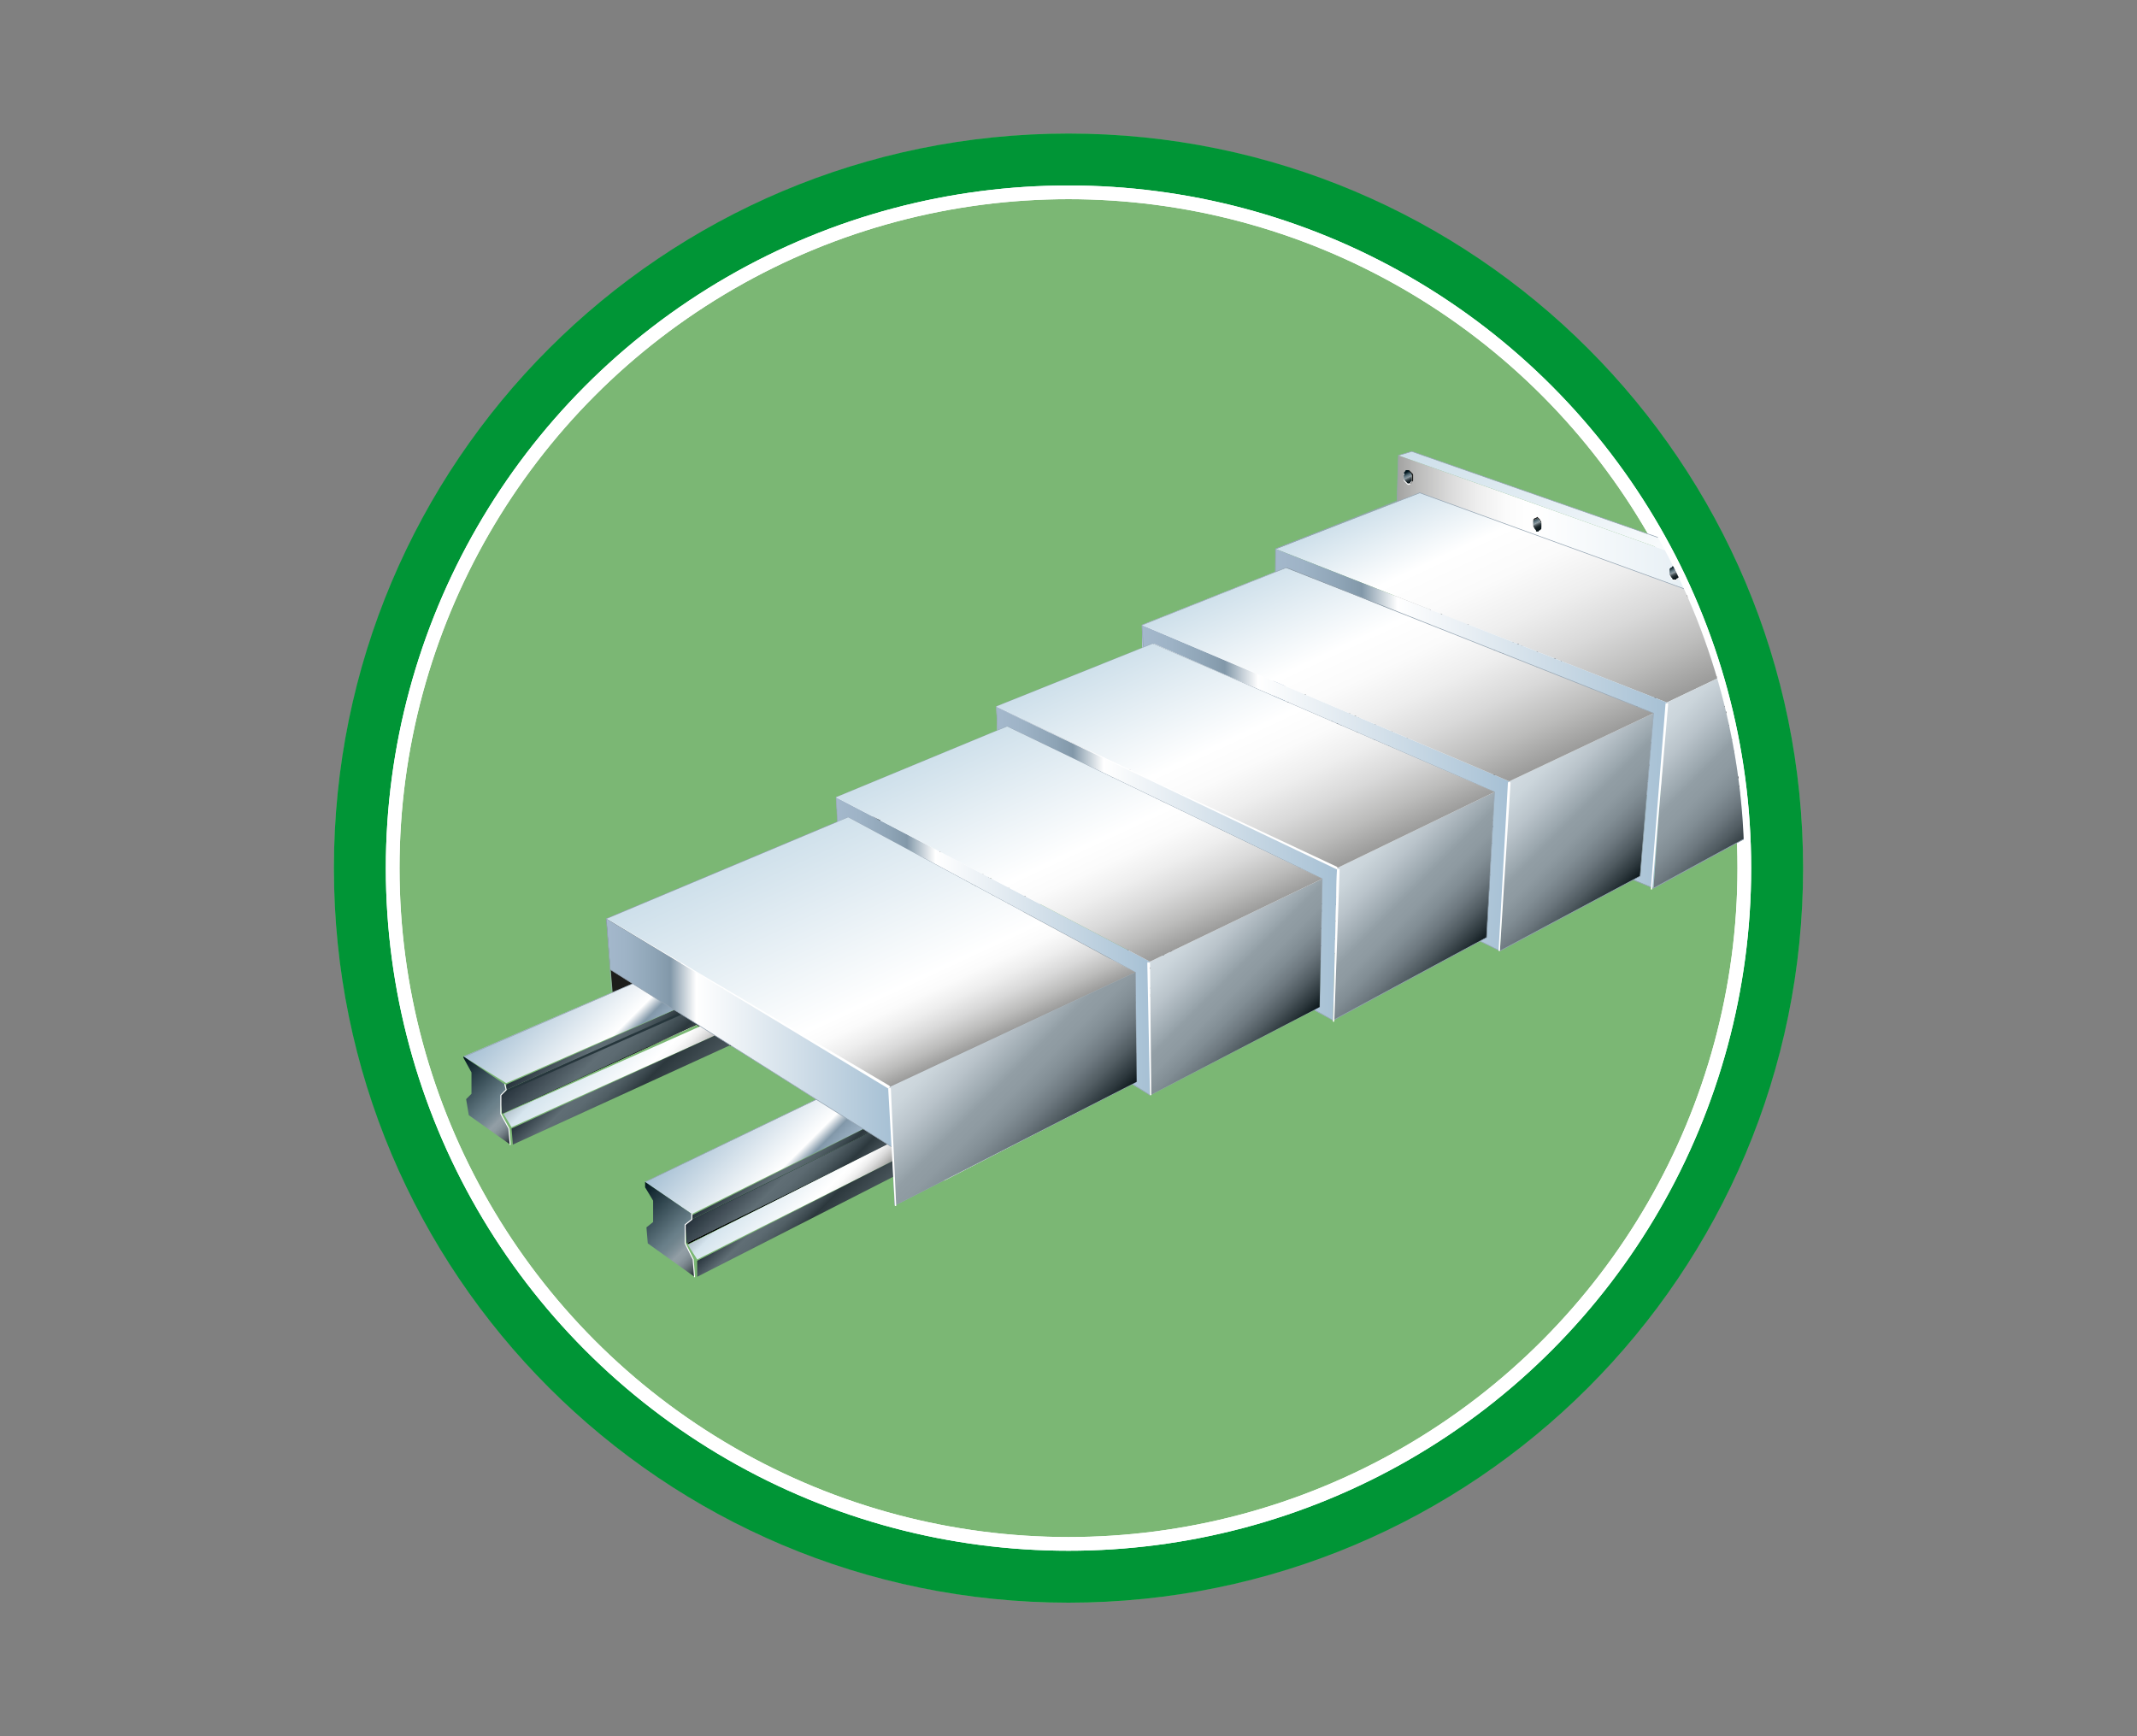<?xml version="1.0" encoding="utf-8"?>
<!-- Generator: Adobe Illustrator 27.4.0, SVG Export Plug-In . SVG Version: 6.00 Build 0)  -->
<svg version="1.1" id="Ebene_1" xmlns="http://www.w3.org/2000/svg" xmlns:xlink="http://www.w3.org/1999/xlink" x="0px" y="0px"
	 width="160px" height="130px" viewBox="0 0 160 130" style="enable-background:new 0 0 160 130;" xml:space="preserve">
<rect x="0" y="0" width="160" height="130" fill="#808080" stroke="none"/>
<style type="text/css">
	.st0{fill:#7BB774;}
	.st1{fill:#009536;}
	.st2{fill:none;stroke:#FFFFFF;stroke-width:1.025;}
	.st3{clip-path:url(#SVGID_00000117635379288703980570000009025528654936161957_);}
	.st4{fill:none;stroke:#94A4B2;stroke-width:4.639728e-02;stroke-linecap:round;}
	.st5{fill:#FFFFFF;stroke:#000000;stroke-width:9.016537e-02;stroke-linecap:round;stroke-linejoin:round;}
	.st6{fill:#FFFFFF;}
	.st7{fill:#1D1D1B;}
	.st8{fill:url(#SVGID_00000098911778687163260110000015660239805309030804_);}
	.st9{fill:url(#SVGID_00000136385382973216611060000017715247144252231040_);}
	.st10{fill:url(#SVGID_00000106826059546044852630000001205603935065754788_);}
	.st11{fill:#F5F5F5;stroke:#1D1D1B;stroke-width:0.144;}
	.st12{fill:none;stroke:#94A4B2;stroke-width:4.639728e-02;stroke-linecap:round;stroke-linejoin:round;}
	.st13{fill:#FFFFFF;stroke:#000000;stroke-width:4.508268e-02;stroke-linecap:round;stroke-linejoin:round;}
	.st14{clip-path:url(#SVGID_00000008140768077001406820000013207757638729073811_);}
	.st15{fill:none;stroke:#000000;stroke-width:4.508268e-02;stroke-linecap:round;stroke-linejoin:round;}
	.st16{clip-path:url(#SVGID_00000011747098784017749950000000892165243559284618_);}
	.st17{fill:url(#SVGID_00000039097609961058523190000015350201074153588926_);}
	.st18{fill:url(#SVGID_00000049197244974388451260000005659183591865779369_);}
	.st19{fill:url(#SVGID_00000145756438831148074970000000160952241216608948_);}
	.st20{fill:url(#SVGID_00000124123414800945415560000003636907916889049247_);}
	.st21{fill:url(#SVGID_00000039814432002562391540000012185628125102473903_);}
	.st22{fill:url(#SVGID_00000074429342469281571650000004425698834652945038_);}
	.st23{fill:url(#SVGID_00000012438793048836222490000013795205285644323000_);}
	.st24{fill:url(#SVGID_00000000219355604590629460000013195247550337835930_);}
	.st25{fill:url(#SVGID_00000052075820867195663350000012048003981307673503_);}
	.st26{fill:url(#SVGID_00000021833493872532703020000005220484826430652329_);}
	.st27{fill:url(#SVGID_00000091702342452352129210000013349717810759633285_);}
	.st28{fill:url(#SVGID_00000008149253013317955080000000900968003200490377_);}
	.st29{fill:url(#SVGID_00000113313800992015585910000016420949912345630911_);}
	.st30{fill:url(#SVGID_00000116922629002977196620000012860410776956765622_);}
	.st31{fill:url(#SVGID_00000034051562160423322120000009153440397974161589_);}
	.st32{fill:url(#SVGID_00000043430728852921678820000005032040057961150387_);}
	.st33{fill:#26363C;}
	.st34{clip-path:url(#SVGID_00000003790698517081848580000004703341342656325761_);}
	.st35{fill:none;stroke:#000000;stroke-width:9.016537e-02;stroke-linecap:round;stroke-linejoin:round;}
	.st36{fill:url(#SVGID_00000021838949928273127690000014457027844039067013_);}
	.st37{fill:url(#SVGID_00000002356420760431845680000011638342690365487294_);}
	.st38{fill:url(#SVGID_00000022547104315057810010000011895824039483782545_);}
	.st39{fill:url(#SVGID_00000076585074039299099600000016479689035687280517_);}
	.st40{fill:url(#SVGID_00000125578898231513285310000009218307941681521574_);}
	.st41{fill:url(#SVGID_00000021839103329938937860000016897584651844788108_);}
	.st42{fill:url(#SVGID_00000076572307033659347880000012866922025723888023_);}
	.st43{clip-path:url(#SVGID_00000117638383632007445770000004776075437076498878_);}
	.st44{fill:url(#SVGID_00000063593749909335618040000016659851996310881163_);}
	.st45{fill:url(#SVGID_00000072240119199886927920000000518127761856821158_);}
	.st46{fill:url(#SVGID_00000074418908829268414760000010050811071724152231_);}
	.st47{fill:url(#SVGID_00000119096355898369702890000003832923371522102163_);}
	.st48{fill:url(#SVGID_00000093859965000526128060000004766340305474093715_);}
	.st49{fill:url(#SVGID_00000074442451973379700000000002315946174832028554_);}
	.st50{fill:url(#SVGID_00000128464548476235905990000010475640627500703372_);}
	.st51{fill:url(#SVGID_00000057121612837683275710000004192738126404749733_);}
	.st52{fill:url(#SVGID_00000106826920542899574780000002715784610764223661_);}
	.st53{fill:url(#SVGID_00000168816602383685841200000013055416403930140032_);}
	.st54{fill:url(#SVGID_00000157989383158713258520000014280382905445053314_);}
	.st55{fill:url(#SVGID_00000019642903381513343580000017932894528189273770_);}
	.st56{fill:url(#SVGID_00000126309285045818593040000014697442324408105402_);}
	.st57{fill:none;stroke:#FFFFFF;stroke-width:7.732879e-02;stroke-linecap:round;stroke-linejoin:round;}
	.st58{fill:url(#SVGID_00000030451660910264185510000014794945726910131635_);}
</style>
<g>
	<circle class="st0" cx="80" cy="65" r="55"/>
	<path class="st1" d="M135,65c0,30.4-24.6,55-55,55S25,95.4,25,65s24.6-55,55-55S135,34.6,135,65z M80,14.4
		C52.1,14.4,29.4,37,29.4,65S52,115.6,80,115.6S130.6,93,130.6,65S107.9,14.4,80,14.4z"/>
	<circle class="st2" cx="80" cy="65" r="50.6"/>
	<circle class="st2" cx="80" cy="65" r="50.6"/>
	<g>
		<g>
			<g>
				<defs>
					<circle id="SVGID_1_" cx="80" cy="65" r="50.6"/>
				</defs>
				<clipPath id="SVGID_00000111909227900711141250000010234616219190237880_">
					<use xlink:href="#SVGID_1_"  style="overflow:visible;"/>
				</clipPath>
				<g style="clip-path:url(#SVGID_00000111909227900711141250000010234616219190237880_);">
					<polyline class="st4" points="63.5,61.2 45.4,68.8 66.6,81.4 67,90.2 87.6,79.7 87.7,71.8 65.9,60.2 64.8,60.7 					"/>
					<polygon class="st5" points="85.1,81 64,69 63.5,61.2 85,72.8 					"/>
					<polygon class="st6" points="70.7,88.4 49.9,75.2 64,69 85.1,81 					"/>
					<polygon class="st7" points="46.1,77 45.4,68.8 63.5,61.2 64,69 					"/>
					<path class="st5" d="M75.4,54.4L99,65.7l-0.3,9.6l-23-11.8L75.4,54.4z"/>
					<polygon class="st6" points="63.2,69 62.6,59.7 75.4,54.4 75.7,63.4 					"/>
					<path class="st5" d="M86.4,48.2l25.5,11.1l-0.6,11L86.4,58.4V48.2z"/>
					<polygon class="st6" points="75,63.4 74.6,52.9 86.4,48.2 86.4,58.4 					"/>
					<path class="st5" d="M96.3,42.5l27.4,10.9l-1,12.2L96.1,53.8L96.3,42.5z"/>
					<polygon class="st6" points="85.6,58.5 85.5,46.8 96.3,42.5 96.1,53.8 					"/>
					
						<linearGradient id="SVGID_00000134251367255777438820000008276621280471473281_" gradientUnits="userSpaceOnUse" x1="104.161" y1="716.4" x2="137.927" y2="716.4" gradientTransform="matrix(1 0 0 1 0 -667.4)">
						<stop  offset="0" style="stop-color:#9A9A99"/>
						<stop  offset="6.057267e-02" style="stop-color:#BCBCBB"/>
						<stop  offset="0.127" style="stop-color:#D9D9D9"/>
						<stop  offset="0.192" style="stop-color:#EEEEEE"/>
						<stop  offset="0.255" style="stop-color:#FBFBFB"/>
						<stop  offset="0.315" style="stop-color:#FFFFFF"/>
						<stop  offset="1" style="stop-color:#CDDFEA"/>
					</linearGradient>
					<polygon style="fill:url(#SVGID_00000134251367255777438820000008276621280471473281_);" points="136,63.9 104.2,50.7 
						104.7,34.1 137.9,45.9 					"/>
					
						<linearGradient id="SVGID_00000147177826851884213200000008504727850384030341_" gradientUnits="userSpaceOnUse" x1="127.031" y1="718.368" x2="116.607" y2="696.014" gradientTransform="matrix(1 0 0 1 0 -667.4)">
						<stop  offset="0" style="stop-color:#9A9A99"/>
						<stop  offset="6.057267e-02" style="stop-color:#BCBCBB"/>
						<stop  offset="0.127" style="stop-color:#D9D9D9"/>
						<stop  offset="0.192" style="stop-color:#EEEEEE"/>
						<stop  offset="0.255" style="stop-color:#FBFBFB"/>
						<stop  offset="0.315" style="stop-color:#FFFFFF"/>
						<stop  offset="1" style="stop-color:#CDDFEA"/>
					</linearGradient>
					<polygon style="fill:url(#SVGID_00000147177826851884213200000008504727850384030341_);" points="104.7,34.1 105.7,33.8 
						138.9,45.4 137.9,45.9 					"/>
					
						<linearGradient id="SVGID_00000031895884617836204260000009239473302947835827_" gradientUnits="userSpaceOnUse" x1="141.569" y1="726.169" x2="133.296" y2="717.896" gradientTransform="matrix(1 0 0 1 0 -667.4)">
						<stop  offset="0" style="stop-color:#0D181C"/>
						<stop  offset="6.982191e-02" style="stop-color:#2B363B"/>
						<stop  offset="0.171" style="stop-color:#505B61"/>
						<stop  offset="0.271" style="stop-color:#6D787F"/>
						<stop  offset="0.369" style="stop-color:#818D94"/>
						<stop  offset="0.465" style="stop-color:#8E9AA1"/>
						<stop  offset="0.555" style="stop-color:#929EA5"/>
						<stop  offset="0.598" style="stop-color:#9BA7AE"/>
						<stop  offset="0.761" style="stop-color:#B9C3CA"/>
						<stop  offset="0.901" style="stop-color:#CBD5DB"/>
						<stop  offset="1" style="stop-color:#D2DBE1"/>
					</linearGradient>
					<polygon style="fill:url(#SVGID_00000031895884617836204260000009239473302947835827_);" points="137.9,45.9 138.9,45.4 
						137,63.4 136,63.9 					"/>
					<g>
						<polygon class="st5" points="108.2,38.1 107.4,37.8 106.9,49.4 133.2,60.1 133.3,59.5 107.8,49.1 						"/>
						<polygon class="st11" points="108.2,38.1 107.8,49.1 133.3,59.5 134.5,47.6 						"/>
					</g>
					<polygon class="st12" points="123.8,66.5 95.3,53.9 105.9,49.4 134.1,60.9 					"/>
					<polygon class="st13" points="53.7,74.6 117.1,46.7 116.5,47 53.3,75 					"/>
					<g>
						<g>
							<g>
								<defs>
									<path id="SVGID_00000031911245727820121000000015316336242257679026_" d="M53.3,75l63.2-27.8l0,0l0,0l0,0l0,0
										c0,0,0,0.1,0,0.2s0,0.2,0,0.3s0,0.2,0,0.3s0,0.1,0,0.2c0,0,0,0,0,0.1l0,0l0,0l0,0L54.1,76.1l0,0l0,0c0,0,0,0,0-0.1
										c0,0,0,0,0-0.1c0,0,0-0.1,0-0.2s0-0.2,0-0.3c0-0.1-0.7,0-0.7-0.1C53.4,75.2,53.4,75.1,53.3,75C53.2,75.1,53.2,75.1,53.3,75
										L53.3,75L53.3,75L53.3,75z"/>
								</defs>
								<clipPath id="SVGID_00000110435984780539453090000006469947279054323364_">
									<use xlink:href="#SVGID_00000031911245727820121000000015316336242257679026_"  style="overflow:visible;"/>
								</clipPath>
								<g style="clip-path:url(#SVGID_00000110435984780539453090000006469947279054323364_);">
									<g>
										<path class="st13" d="M53.3,75l63.2-27.8l0,0l0,0l0,0l0,0L53.3,75C53.2,75.1,53.2,75.1,53.3,75L53.3,75L53.3,75L53.3,75z"
											/>
										<line class="st15" x1="53.3" y1="75" x2="116.5" y2="47.1"/>
										<line class="st15" x1="53.3" y1="75" x2="116.5" y2="47.1"/>
									</g>
									<g>
										<line class="st15" x1="54.1" y1="76.1" x2="116.4" y2="48.2"/>
									</g>
								</g>
							</g>
						</g>
					</g>
					<path class="st13" d="M53.4,76.4L53.3,75l63.2-27.8l0,0l0,0l0,0l0,0c0,0,0,0.1,0,0.2s0,0.2,0,0.3s0,0.2,0,0.3s0,0.1,0,0.2
						c0,0,0,0,0,0.1l0,0l0,0l0,0L53.4,76.4z"/>
					<path class="st5" d="M54.1,76.1L54.1,76.1C54.1,76.1,54.1,76,54.1,76.1C54.1,76,54.1,76,54.1,76.1c0-0.1,0-0.1,0-0.2
						c0,0,0-0.1,0-0.2s0-0.2,0-0.3c0-0.1-0.7,0-0.7-0.1s0-0.2,0-0.2l0,0l0,0l0,0l0,0"/>
					<polygon class="st13" points="54.1,76.1 116.4,48.2 116.9,49.1 54.7,77 					"/>
					<polygon class="st13" points="54.7,77 116.9,49.1 116.9,50 54.8,78.2 					"/>
					<polygon class="st13" points="50.5,72.3 113.8,45.1 117.1,46.4 53.7,74.2 					"/>
					<polygon class="st13" points="53.7,74.2 117.1,46.4 117.1,46.7 53.7,74.6 					"/>
					<polygon class="st13" points="65.1,80.4 127.8,50.4 131.4,51.8 66.7,83.5 					"/>
					<polygon class="st13" points="66.7,83.5 131.4,51.8 131.4,52.2 66.8,84 					"/>
					<polygon class="st13" points="66.8,84 131.4,52.2 130.7,52.6 66.8,84.1 					"/>
					<g>
						<g>
							<g>
								<defs>
									<path id="SVGID_00000004511952381996999000000011801196094975324564_" d="M66.8,84.1l63.9-31.5l0,0l0,0l0,0l0,0
										c0,0,0,0.1,0,0.2c0,0.1,0,0.2,0,0.3s0,0.2,0,0.3s0,0.2,0,0.2s0,0,0,0.1l0,0l0,0l0,0L66.8,85.5l0,0l0,0c0,0,0,0,0-0.1
										c0,0,0,0,0-0.1c0,0,0-0.1,0-0.2s0-0.2,0-0.4c0-0.1,0-0.3,0-0.4C66.8,84.2,66.8,84.1,66.8,84.1
										C66.8,84.2,66.8,84.2,66.8,84.1L66.8,84.1L66.8,84.1L66.8,84.1z"/>
								</defs>
								<clipPath id="SVGID_00000003067185987355183660000013479102585147805590_">
									<use xlink:href="#SVGID_00000004511952381996999000000011801196094975324564_"  style="overflow:visible;"/>
								</clipPath>
								<g style="clip-path:url(#SVGID_00000003067185987355183660000013479102585147805590_);">
									<g>
										<path class="st13" d="M66.8,84.1l63.9-31.5l0,0l0,0l0,0l0,0L66.8,84.1C66.8,84.2,66.8,84.2,66.8,84.1L66.8,84.1L66.8,84.1
											L66.8,84.1z"/>
										<line class="st15" x1="66.8" y1="84.1" x2="130.7" y2="52.6"/>
										<line class="st15" x1="66.8" y1="84.1" x2="130.7" y2="52.7"/>
									</g>
								</g>
							</g>
						</g>
					</g>
					<path class="st13" d="M66.8,85.5v-1.4l63.9-31.5l0,0l0,0l0,0l0,0c0,0,0,0.1,0,0.2c0,0.1,0,0.2,0,0.3s0,0.2,0,0.3s0,0.2,0,0.2
						s0,0,0,0.1l0,0l0,0l0,0L66.8,85.5z"/>
					<path class="st5" d="M66.8,85.5L66.8,85.5L66.8,85.5C66.8,85.4,66.8,85.4,66.8,85.5c0-0.1,0-0.1,0-0.2c0,0,0-0.1,0-0.2
						s0-0.2,0-0.4c0-0.1,0-0.3,0-0.4s0-0.2,0-0.2l0,0l0,0l0,0l0,0"/>
					<polygon class="st13" points="66.8,85.5 130.7,53.7 131.2,54.6 66.9,86.9 					"/>
					<polygon class="st13" points="66.9,86.9 131.2,54.6 131.1,55.6 66.9,88.1 					"/>
					<g>
						<g>
							<g>
								<path class="st7" d="M137,47c0,0.1,0,0.1-0.1,0.2l-0.1,0.1c0,0-0.1,0-0.1,0.1c-0.1,0-0.1,0-0.2,0s-0.1-0.1-0.2-0.1l-0.1-0.1
									c0-0.1-0.1-0.1-0.1-0.2s0-0.1,0-0.2c0-0.1,0-0.1,0.1-0.2l0.1-0.1c0,0,0.1,0,0.1-0.1c0.1,0,0.1,0,0.2,0s0.1,0.1,0.2,0.1
									l0.1,0.1c0,0.1,0.1,0.1,0.1,0.2S137,46.9,137,47z"/>
							</g>
						</g>
						<g>
							<g>
								<path class="st7" d="M125.5,42.4C125.6,42.4,125.6,42.5,125.5,42.4l0.2,0.2c0,0.1,0.1,0.1,0.1,0.2s0,0.1,0,0.2
									c0,0.1,0,0.1,0,0.2l-0.1,0.1c0,0-0.1,0-0.1,0.1c0,0-0.1,0-0.2,0s-0.1-0.1-0.1-0.1l-0.1-0.1c0-0.1-0.1-0.1-0.1-0.2
									s0-0.1,0-0.2c0-0.1,0-0.1,0-0.2l0.1-0.1c0,0,0.1,0,0.1-0.1C125.4,42.4,125.4,42.4,125.5,42.4z"/>
							</g>
						</g>
						<g>
							<g>
								<path class="st7" d="M115.1,38.7C115.2,38.7,115.2,38.7,115.1,38.7l0.2,0.2c0,0.1,0.1,0.1,0.1,0.2s0,0.1,0,0.2s0,0.1,0,0.2
									l-0.1,0.1c0,0-0.1,0-0.1,0.1h-0.1c-0.1,0-0.1,0-0.1-0.1l-0.1-0.1c0-0.1-0.1-0.1-0.1-0.2s0-0.1,0-0.2s0-0.1,0-0.2l0.1-0.1
									C114.9,38.8,115,38.8,115.1,38.7L115.1,38.7z"/>
							</g>
						</g>
						<g>
							<g>
								<path class="st7" d="M105.2,35.6c0,0.1,0,0.1,0,0.2s0,0.1,0.1,0.2l0.1,0.1l0.1,0.1h0.1c0,0,0.1,0,0.1-0.1l0.1-0.1
									c0,0,0-0.1,0-0.2s0-0.1,0-0.2s0-0.1-0.1-0.2l-0.1-0.1l-0.1-0.1h-0.1c0,0-0.1,0-0.1,0.1l-0.1,0.1
									C105.2,35.5,105.2,35.5,105.2,35.6z"/>
							</g>
						</g>
						<g>
							<g>
								<path class="st7" d="M135.3,62.4c0-0.1,0-0.1,0-0.2c0-0.1,0-0.1-0.1-0.2c0-0.1-0.1-0.1-0.1-0.1s-0.1-0.1-0.2-0.1
									c-0.1,0-0.1,0-0.2,0s-0.1,0-0.1,0l-0.1,0.1c0,0,0,0.1,0,0.2s0,0.1,0,0.2c0,0.1,0,0.1,0.1,0.2c0,0.1,0.1,0.1,0.1,0.1
									s0.1,0.1,0.2,0.1c0.1,0,0.1,0,0.2,0s0.1,0,0.1,0l0.1-0.1C135.3,62.6,135.3,62.5,135.3,62.4z"/>
							</g>
						</g>
						<g>
							<g>
								<path class="st7" d="M135.7,54.2c-0.1,0-0.1,0-0.2,0s-0.1,0-0.1,0l-0.1,0.1c0,0,0,0.1-0.1,0.2c0,0.1,0,0.1,0,0.2
									s0,0.1,0.1,0.2c0,0.1,0.1,0.1,0.1,0.1s0.1,0.1,0.2,0.1s0.1,0,0.2,0s0.1,0,0.1,0L136,55c0,0,0-0.1,0.1-0.2c0-0.1,0-0.1,0-0.2
									s0-0.1-0.1-0.2c0-0.1-0.1-0.1-0.1-0.1C135.9,54.2,135.8,54.2,135.7,54.2z"/>
							</g>
						</g>
					</g>
					<g>
						<g>
							<g>
								<path class="st6" d="M136.9,47c0,0.1,0,0.1-0.1,0.2l-0.1,0.1c0,0-0.1,0-0.1,0.1c-0.1,0-0.1,0-0.2,0s-0.1-0.1-0.2-0.1
									l-0.1-0.1c0-0.1-0.1-0.1-0.1-0.2c0-0.1,0-0.1,0-0.2c0-0.1,0-0.1,0.1-0.2l0.1-0.1c0,0,0.1,0,0.1-0.1c0.1,0,0.1,0,0.2,0
									s0.1,0.1,0.2,0.1l0.1,0.1c0,0.1,0.1,0.1,0.1,0.2S136.9,47,136.9,47z"/>
							</g>
						</g>
						<g>
							<g>
								<path class="st6" d="M125.4,42.5C125.5,42.5,125.5,42.6,125.4,42.5l0.2,0.2c0,0.1,0.1,0.1,0.1,0.2c0,0.1,0,0.1,0,0.2
									s0,0.1,0,0.2l-0.1,0.1c0,0-0.1,0-0.1,0.1c0,0-0.1,0-0.2,0s-0.1-0.1-0.1-0.1l-0.1-0.1c0-0.1-0.1-0.1-0.1-0.2
									c0-0.1,0-0.1,0-0.2c0-0.1,0-0.1,0-0.2l0.1-0.1c0,0,0.1,0,0.1-0.1C125.3,42.5,125.3,42.5,125.4,42.5z"/>
							</g>
						</g>
						<g>
							<g>
								<path class="st6" d="M115.1,38.8C115.2,38.8,115.2,38.8,115.1,38.8l0.2,0.2c0,0.1,0.1,0.1,0.1,0.2s0,0.1,0,0.2s0,0.1,0,0.2
									l-0.1,0.1c0,0-0.1,0-0.1,0.1h-0.1c-0.1,0-0.1,0-0.1-0.1l-0.1-0.1c0-0.1-0.1-0.1-0.1-0.2s0-0.1,0-0.2s0-0.1,0-0.2l0.1-0.1
									C114.9,38.9,115,38.9,115.1,38.8C115,38.8,115,38.8,115.1,38.8z"/>
							</g>
						</g>
						<g>
							<g>
								<path class="st6" d="M105.1,35.7c0,0.1,0,0.1,0,0.2c0,0.1,0,0.1,0.1,0.2l0.1,0.1l0.1,0.1h0.1c0,0,0.1,0,0.1-0.1l0.1-0.1
									c0,0,0-0.1,0-0.2c0-0.1,0-0.1,0-0.2s0-0.1-0.1-0.2l-0.1-0.1l-0.1-0.1h-0.1c0,0-0.1,0-0.1,0.1l-0.1,0.1
									C105.1,35.6,105.1,35.6,105.1,35.7z"/>
							</g>
						</g>
						<g>
							<g>
								<path class="st6" d="M135.2,62.5c0-0.1,0-0.1,0-0.2s0-0.1-0.1-0.2c0-0.1-0.1-0.1-0.1-0.1s-0.1-0.1-0.2-0.1
									c-0.1,0-0.1,0-0.2,0s-0.1,0-0.1,0l-0.1,0.1c0,0,0,0.1,0,0.2c0,0.1,0,0.1,0,0.2s0,0.1,0.1,0.2c0,0.1,0.1,0.1,0.1,0.1
									s0.1,0.1,0.2,0.1c0.1,0,0.1,0,0.2,0s0.1,0,0.1,0l0.1-0.1C135.2,62.6,135.2,62.6,135.2,62.5z"/>
							</g>
						</g>
						<g>
							<g>
								<path class="st6" d="M135.7,54.3c-0.1,0-0.1,0-0.2,0s-0.1,0-0.1,0l-0.1,0.1c0,0,0,0.1-0.1,0.2c0,0.1,0,0.1,0,0.2
									c0,0.1,0,0.1,0.1,0.2c0,0.1,0.1,0.1,0.1,0.1s0.1,0.1,0.2,0.1s0.1,0,0.2,0s0.1,0,0.1,0l0.1-0.1c0,0,0-0.1,0.1-0.2
									c0-0.1,0-0.1,0-0.2c0-0.1,0-0.1-0.1-0.2c0-0.1-0.1-0.1-0.1-0.1C135.8,54.3,135.7,54.3,135.7,54.3z"/>
							</g>
						</g>
					</g>
					<g>
						<g>
							
								<linearGradient id="SVGID_00000094585902444764435570000001701314701382704538_" gradientUnits="userSpaceOnUse" x1="136.639" y1="714.704" x2="136.22" y2="713.806" gradientTransform="matrix(1 0 0 1 0 -667.4)">
								<stop  offset="0" style="stop-color:#0D181C"/>
								<stop  offset="0.119" style="stop-color:#101B1F"/>
								<stop  offset="0.211" style="stop-color:#192529"/>
								<stop  offset="0.293" style="stop-color:#293539"/>
								<stop  offset="0.37" style="stop-color:#404B50"/>
								<stop  offset="0.444" style="stop-color:#5D696E"/>
								<stop  offset="0.513" style="stop-color:#808C93"/>
								<stop  offset="0.544" style="stop-color:#929EA5"/>
								<stop  offset="0.586" style="stop-color:#82929A"/>
								<stop  offset="0.648" style="stop-color:#70848D"/>
								<stop  offset="0.692" style="stop-color:#697F89"/>
								<stop  offset="1" style="stop-color:#00151D"/>
							</linearGradient>
							<path style="fill:url(#SVGID_00000094585902444764435570000001701314701382704538_);" d="M136.9,47c0,0.1,0,0.1-0.1,0.2
								l-0.1,0.1c0,0-0.1,0-0.1,0.1c-0.1,0-0.1,0-0.2,0s-0.1-0.1-0.2-0.1l-0.1-0.1c0-0.1-0.1-0.1-0.1-0.2s0-0.1,0-0.2
								c0-0.1,0-0.1,0.1-0.2l0.1-0.1c0,0,0.1,0,0.1-0.1c0.1,0,0.1,0,0.2,0s0.1,0.1,0.2,0.1l0.1,0.1c0,0.1,0.1,0.1,0.1,0.2
								S136.9,47,136.9,47z"/>
						</g>
					</g>
					<g>
						<g>
							
								<linearGradient id="SVGID_00000043418166665110815910000003025624783290502577_" gradientUnits="userSpaceOnUse" x1="125.549" y1="710.726" x2="125.145" y2="709.861" gradientTransform="matrix(1 0 0 1 0 -667.4)">
								<stop  offset="0" style="stop-color:#0D181C"/>
								<stop  offset="0.119" style="stop-color:#101B1F"/>
								<stop  offset="0.211" style="stop-color:#192529"/>
								<stop  offset="0.293" style="stop-color:#293539"/>
								<stop  offset="0.37" style="stop-color:#404B50"/>
								<stop  offset="0.444" style="stop-color:#5D696E"/>
								<stop  offset="0.513" style="stop-color:#808C93"/>
								<stop  offset="0.544" style="stop-color:#929EA5"/>
								<stop  offset="0.586" style="stop-color:#82929A"/>
								<stop  offset="0.648" style="stop-color:#70848D"/>
								<stop  offset="0.692" style="stop-color:#697F89"/>
								<stop  offset="1" style="stop-color:#00151D"/>
							</linearGradient>
							<path style="fill:url(#SVGID_00000043418166665110815910000003025624783290502577_);" d="M125.4,42.4
								C125.5,42.4,125.5,42.5,125.4,42.4l0.2,0.2c0,0.1,0.1,0.1,0.1,0.2s0,0.1,0,0.2c0,0.1,0,0.1,0,0.2l-0.1,0.1c0,0-0.1,0-0.1,0.1
								c0,0-0.1,0-0.2,0s-0.1-0.1-0.1-0.1l-0.1-0.1c0-0.1-0.1-0.1-0.1-0.2s0-0.1,0-0.2c0-0.1,0-0.1,0-0.2l0.1-0.1c0,0,0.1,0,0.1-0.1
								C125.3,42.4,125.4,42.4,125.4,42.4z"/>
						</g>
					</g>
					<g>
						<g>
							
								<linearGradient id="SVGID_00000164510023143337962830000006535185243025951924_" gradientUnits="userSpaceOnUse" x1="115.251" y1="707.023" x2="114.861" y2="706.187" gradientTransform="matrix(1 0 0 1 0 -667.4)">
								<stop  offset="0" style="stop-color:#0D181C"/>
								<stop  offset="0.119" style="stop-color:#101B1F"/>
								<stop  offset="0.211" style="stop-color:#192529"/>
								<stop  offset="0.293" style="stop-color:#293539"/>
								<stop  offset="0.37" style="stop-color:#404B50"/>
								<stop  offset="0.444" style="stop-color:#5D696E"/>
								<stop  offset="0.513" style="stop-color:#808C93"/>
								<stop  offset="0.544" style="stop-color:#929EA5"/>
								<stop  offset="0.586" style="stop-color:#82929A"/>
								<stop  offset="0.648" style="stop-color:#70848D"/>
								<stop  offset="0.692" style="stop-color:#697F89"/>
								<stop  offset="1" style="stop-color:#00151D"/>
							</linearGradient>
							<path style="fill:url(#SVGID_00000164510023143337962830000006535185243025951924_);" d="M115.1,38.8
								C115.2,38.8,115.2,38.8,115.1,38.8l0.2,0.2c0,0.1,0.1,0.1,0.1,0.2s0,0.1,0,0.2s0,0.1,0,0.2l-0.1,0.1c0,0-0.1,0-0.1,0.1h-0.1
								c-0.1,0-0.1,0-0.1-0.1l-0.1-0.1c0-0.1-0.1-0.1-0.1-0.2s0-0.1,0-0.2s0-0.1,0-0.2l0.1-0.1C114.9,38.9,115,38.9,115.1,38.8
								C115,38.7,115,38.7,115.1,38.8z"/>
						</g>
					</g>
					<g>
						<g>
							
								<linearGradient id="SVGID_00000096752974411467920320000002792110035351911314_" gradientUnits="userSpaceOnUse" x1="105.625" y1="703.583" x2="105.249" y2="702.775" gradientTransform="matrix(1 0 0 1 0 -667.4)">
								<stop  offset="0" style="stop-color:#0D181C"/>
								<stop  offset="0.119" style="stop-color:#101B1F"/>
								<stop  offset="0.211" style="stop-color:#192529"/>
								<stop  offset="0.293" style="stop-color:#293539"/>
								<stop  offset="0.37" style="stop-color:#404B50"/>
								<stop  offset="0.444" style="stop-color:#5D696E"/>
								<stop  offset="0.513" style="stop-color:#808C93"/>
								<stop  offset="0.544" style="stop-color:#929EA5"/>
								<stop  offset="0.586" style="stop-color:#82929A"/>
								<stop  offset="0.648" style="stop-color:#70848D"/>
								<stop  offset="0.692" style="stop-color:#697F89"/>
								<stop  offset="1" style="stop-color:#00151D"/>
							</linearGradient>
							<path style="fill:url(#SVGID_00000096752974411467920320000002792110035351911314_);" d="M105.1,35.6c0,0.1,0,0.1,0,0.2
								s0,0.1,0.1,0.2l0.1,0.1l0.1,0.1h0.1c0,0,0.1,0,0.1-0.1l0.1-0.1c0,0,0-0.1,0-0.2s0-0.1,0-0.2s0-0.1-0.1-0.2l-0.1-0.1l-0.1-0.1
								h-0.1c0,0-0.1,0-0.1,0.1l-0.1,0.1C105.2,35.5,105.1,35.6,105.1,35.6z"/>
						</g>
					</g>
					<g>
						<g>
							
								<linearGradient id="SVGID_00000168826562640963949950000011302718927875102392_" gradientUnits="userSpaceOnUse" x1="134.994" y1="730.167" x2="134.589" y2="729.296" gradientTransform="matrix(1 0 0 1 0 -667.4)">
								<stop  offset="0" style="stop-color:#0D181C"/>
								<stop  offset="0.119" style="stop-color:#101B1F"/>
								<stop  offset="0.211" style="stop-color:#192529"/>
								<stop  offset="0.293" style="stop-color:#293539"/>
								<stop  offset="0.37" style="stop-color:#404B50"/>
								<stop  offset="0.444" style="stop-color:#5D696E"/>
								<stop  offset="0.513" style="stop-color:#808C93"/>
								<stop  offset="0.544" style="stop-color:#929EA5"/>
								<stop  offset="0.586" style="stop-color:#82929A"/>
								<stop  offset="0.648" style="stop-color:#70848D"/>
								<stop  offset="0.692" style="stop-color:#697F89"/>
								<stop  offset="1" style="stop-color:#00151D"/>
							</linearGradient>
							<path style="fill:url(#SVGID_00000168826562640963949950000011302718927875102392_);" d="M135.2,62.5c0-0.1,0-0.1,0-0.2
								s0-0.1-0.1-0.2c0-0.1-0.1-0.1-0.1-0.1s-0.1-0.1-0.2-0.1c-0.1,0-0.1,0-0.2,0s-0.1,0-0.1,0l-0.1,0.1c0,0,0,0.1,0,0.2
								c0,0.1,0,0.1,0,0.2s0,0.1,0.1,0.2c0,0.1,0.1,0.1,0.1,0.1s0.1,0.1,0.2,0.1c0.1,0,0.1,0,0.2,0s0.1,0,0.1,0l0.1-0.1
								C135.2,62.6,135.2,62.5,135.2,62.5z"/>
						</g>
					</g>
					<g>
						<g>
							
								<linearGradient id="SVGID_00000050637603201544996710000012625061137139064975_" gradientUnits="userSpaceOnUse" x1="135.876" y1="722.534" x2="135.464" y2="721.65" gradientTransform="matrix(1 0 0 1 0 -667.4)">
								<stop  offset="0" style="stop-color:#0D181C"/>
								<stop  offset="0.119" style="stop-color:#101B1F"/>
								<stop  offset="0.211" style="stop-color:#192529"/>
								<stop  offset="0.293" style="stop-color:#293539"/>
								<stop  offset="0.37" style="stop-color:#404B50"/>
								<stop  offset="0.444" style="stop-color:#5D696E"/>
								<stop  offset="0.513" style="stop-color:#808C93"/>
								<stop  offset="0.544" style="stop-color:#929EA5"/>
								<stop  offset="0.586" style="stop-color:#82929A"/>
								<stop  offset="0.648" style="stop-color:#70848D"/>
								<stop  offset="0.692" style="stop-color:#697F89"/>
								<stop  offset="1" style="stop-color:#00151D"/>
							</linearGradient>
							<path style="fill:url(#SVGID_00000050637603201544996710000012625061137139064975_);" d="M135.7,54.2c-0.1,0-0.1,0-0.2,0
								s-0.1,0-0.1,0l-0.1,0.1c0,0,0,0.1-0.1,0.2c0,0.1,0,0.1,0,0.2s0,0.1,0.1,0.2c0,0.1,0.1,0.1,0.1,0.1s0.1,0.1,0.2,0.1
								s0.1,0,0.2,0s0.1,0,0.1,0L136,55c0,0,0-0.1,0.1-0.2c0-0.1,0-0.1,0-0.2s0-0.1-0.1-0.2c0-0.1-0.1-0.1-0.1-0.1
								C135.8,54.3,135.8,54.3,135.7,54.2z"/>
						</g>
					</g>
					<path class="st13" d="M53.7,74.6L53.3,75l0,0l0,0l0,0l0,0c0,0,0,0.1,0,0.2s0.7,0,0.7,0.1s0,0.3,0,0.3c0,0.1,0,0.2,0,0.2
						s0,0,0,0.1c0,0,0,0,0,0.1l0,0l0,0l0.6,1.1l0.1,1.2l-3.2-2l-0.8-0.9l0.5-0.3l0,0l0,0l0,0c0,0,0,0,0-0.1c0,0,0-0.1,0-0.2
						s0-0.2,0-0.3c0-0.1,0-0.2,0-0.3c0-0.1,0-0.2,0-0.2s0,0,0-0.1c0,0,0,0,0-0.1l0,0l0,0l-0.6-1v-0.4l3.2,1.9L53.7,74.6z"/>
					
						<linearGradient id="SVGID_00000160882085177915298400000011992081532578703776_" gradientUnits="userSpaceOnUse" x1="120.356" y1="722.115" x2="110.719" y2="701.446" gradientTransform="matrix(1 0 0 1 0 -667.4)">
						<stop  offset="0" style="stop-color:#9A9A99"/>
						<stop  offset="0.144" style="stop-color:#BCBCBB"/>
						<stop  offset="0.3" style="stop-color:#D9D9D9"/>
						<stop  offset="0.455" style="stop-color:#EEEEEE"/>
						<stop  offset="0.606" style="stop-color:#FBFBFB"/>
						<stop  offset="0.747" style="stop-color:#FFFFFF"/>
						<stop  offset="1" style="stop-color:#CDDFEA"/>
					</linearGradient>
					<polygon style="fill:url(#SVGID_00000160882085177915298400000011992081532578703776_);" points="95.5,41.1 106.3,36.9 
						135.5,47.5 124.8,52.6 					"/>
					<line class="st4" x1="106.3" y1="36.9" x2="135.5" y2="47.5"/>
					<line class="st4" x1="95.5" y1="41.1" x2="106.3" y2="36.9"/>
					
						<linearGradient id="SVGID_00000002382899109546569040000015355611055728772511_" gradientUnits="userSpaceOnUse" x1="133.849" y1="728.599" x2="125.059" y2="719.809" gradientTransform="matrix(1 0 0 1 0 -667.4)">
						<stop  offset="0" style="stop-color:#0D181C"/>
						<stop  offset="6.982191e-02" style="stop-color:#2B363B"/>
						<stop  offset="0.171" style="stop-color:#505B61"/>
						<stop  offset="0.271" style="stop-color:#6D787F"/>
						<stop  offset="0.369" style="stop-color:#818D94"/>
						<stop  offset="0.465" style="stop-color:#8E9AA1"/>
						<stop  offset="0.555" style="stop-color:#929EA5"/>
						<stop  offset="0.598" style="stop-color:#9BA7AE"/>
						<stop  offset="0.761" style="stop-color:#B9C3CA"/>
						<stop  offset="0.901" style="stop-color:#CBD5DB"/>
						<stop  offset="1" style="stop-color:#D2DBE1"/>
					</linearGradient>
					<polygon style="fill:url(#SVGID_00000002382899109546569040000015355611055728772511_);" points="124.8,52.6 135.5,47.5 
						134.1,60.9 123.8,66.5 					"/>
					<g>
						
							<linearGradient id="SVGID_00000114054033205304372520000013866882139752217787_" gradientUnits="userSpaceOnUse" x1="101.832" y1="725.65" x2="108.895" y2="725.65" gradientTransform="matrix(1 0 0 1 0 -667.4)">
							<stop  offset="0" style="stop-color:#A4B8CC"/>
							<stop  offset="7.331111e-02" style="stop-color:#9EB3C6"/>
							<stop  offset="0.169" style="stop-color:#8EA4B6"/>
							<stop  offset="0.225" style="stop-color:#8298A9"/>
							<stop  offset="0.315" style="stop-color:#FFFFFF"/>
							<stop  offset="1" style="stop-color:#A6C0D4"/>
						</linearGradient>
						<polygon style="fill:url(#SVGID_00000114054033205304372520000013866882139752217787_);" points="102.3,56.7 101.8,56.8 
							108.4,59.8 108.9,59.6 						"/>
						
							<linearGradient id="SVGID_00000152247412377360770960000011840354235054880666_" gradientUnits="userSpaceOnUse" x1="95.331" y1="721.2" x2="124.831" y2="721.2" gradientTransform="matrix(1 0 0 1 0 -667.4)">
							<stop  offset="0" style="stop-color:#A4B8CC"/>
							<stop  offset="7.331111e-02" style="stop-color:#9EB3C6"/>
							<stop  offset="0.169" style="stop-color:#8EA4B6"/>
							<stop  offset="0.225" style="stop-color:#8298A9"/>
							<stop  offset="0.315" style="stop-color:#FFFFFF"/>
							<stop  offset="1" style="stop-color:#A6C0D4"/>
						</linearGradient>
						<polygon style="fill:url(#SVGID_00000152247412377360770960000011840354235054880666_);" points="95.5,41.1 95.3,53.1 
							96.2,52.7 96.3,42.5 123.8,53.4 122.8,65.6 116.7,63 116.2,63.2 123.8,66.5 124.8,52.6 						"/>
					</g>
					<g>
						
							<linearGradient id="SVGID_00000129177588781867997540000009725898202030484625_" gradientUnits="userSpaceOnUse" x1="91.758" y1="730.25" x2="98.819" y2="730.25" gradientTransform="matrix(1 0 0 1 0 -667.4)">
							<stop  offset="0" style="stop-color:#A4B8CC"/>
							<stop  offset="7.331111e-02" style="stop-color:#9EB3C6"/>
							<stop  offset="0.169" style="stop-color:#8EA4B6"/>
							<stop  offset="0.225" style="stop-color:#8298A9"/>
							<stop  offset="0.315" style="stop-color:#FFFFFF"/>
							<stop  offset="1" style="stop-color:#A6C0D4"/>
						</linearGradient>
						<polygon style="fill:url(#SVGID_00000129177588781867997540000009725898202030484625_);" points="92.2,61.2 91.7,61.4 
							98.3,64.5 98.8,64.3 						"/>
						
							<linearGradient id="SVGID_00000093168205742310157580000001520126842008947872_" gradientUnits="userSpaceOnUse" x1="85.531" y1="726.4" x2="112.99" y2="726.4" gradientTransform="matrix(1 0 0 1 0 -667.4)">
							<stop  offset="0" style="stop-color:#A4B8CC"/>
							<stop  offset="7.331111e-02" style="stop-color:#9EB3C6"/>
							<stop  offset="0.169" style="stop-color:#8EA4B6"/>
							<stop  offset="0.225" style="stop-color:#8298A9"/>
							<stop  offset="0.315" style="stop-color:#FFFFFF"/>
							<stop  offset="1" style="stop-color:#A6C0D4"/>
						</linearGradient>
						<polygon style="fill:url(#SVGID_00000093168205742310157580000001520126842008947872_);" points="85.5,46.8 85.6,57.2 
							86.4,56.8 86.4,48.2 111.9,59.3 111.3,70.2 106.6,68 106.1,68.2 112.3,71.2 113,58.5 						"/>
					</g>
					<g>
						
							<linearGradient id="SVGID_00000158747137235909328180000013674796251820341675_" gradientUnits="userSpaceOnUse" x1="74.6" y1="732.05" x2="100.1" y2="732.05" gradientTransform="matrix(1 0 0 1 0 -667.4)">
							<stop  offset="0" style="stop-color:#A4B8CC"/>
							<stop  offset="7.331111e-02" style="stop-color:#9EB3C6"/>
							<stop  offset="0.169" style="stop-color:#8EA4B6"/>
							<stop  offset="0.225" style="stop-color:#8298A9"/>
							<stop  offset="0.315" style="stop-color:#FFFFFF"/>
							<stop  offset="1" style="stop-color:#A6C0D4"/>
						</linearGradient>
						<polygon style="fill:url(#SVGID_00000158747137235909328180000013674796251820341675_);" points="74.6,52.9 74.9,61.8 
							75.6,61.5 75.4,54.4 99,65.8 98.8,75.4 95.4,73.6 95,73.8 99.8,76.4 100.1,65 						"/>
						
							<linearGradient id="SVGID_00000026851293038793178090000006124617986896384139_" gradientUnits="userSpaceOnUse" x1="80.654" y1="735.5" x2="87.688" y2="735.5" gradientTransform="matrix(1 0 0 1 0 -667.4)">
							<stop  offset="0" style="stop-color:#A4B8CC"/>
							<stop  offset="7.331111e-02" style="stop-color:#9EB3C6"/>
							<stop  offset="0.169" style="stop-color:#8EA4B6"/>
							<stop  offset="0.225" style="stop-color:#8298A9"/>
							<stop  offset="0.315" style="stop-color:#FFFFFF"/>
							<stop  offset="1" style="stop-color:#A6C0D4"/>
						</linearGradient>
						<polygon style="fill:url(#SVGID_00000026851293038793178090000006124617986896384139_);" points="81.1,66.3 80.7,66.5 
							87.3,69.9 87.7,69.7 						"/>
					</g>
					<g>
						
							<linearGradient id="SVGID_00000068648299266156555360000000448800134961626022_" gradientUnits="userSpaceOnUse" x1="68.5" y1="741.15" x2="75.456" y2="741.15" gradientTransform="matrix(1 0 0 1 0 -667.4)">
							<stop  offset="0" style="stop-color:#A4B8CC"/>
							<stop  offset="7.331111e-02" style="stop-color:#9EB3C6"/>
							<stop  offset="0.169" style="stop-color:#8EA4B6"/>
							<stop  offset="0.225" style="stop-color:#8298A9"/>
							<stop  offset="0.315" style="stop-color:#FFFFFF"/>
							<stop  offset="1" style="stop-color:#A6C0D4"/>
						</linearGradient>
						<polygon style="fill:url(#SVGID_00000068648299266156555360000000448800134961626022_);" points="68.5,72 75.1,75.7 
							75.4,75.5 68.9,71.8 						"/>
						
							<linearGradient id="SVGID_00000123430921354818389350000003903717115745638051_" gradientUnits="userSpaceOnUse" x1="62.632" y1="738.25" x2="86.132" y2="738.25" gradientTransform="matrix(1 0 0 1 0 -667.4)">
							<stop  offset="0" style="stop-color:#A4B8CC"/>
							<stop  offset="7.331111e-02" style="stop-color:#9EB3C6"/>
							<stop  offset="0.169" style="stop-color:#8EA4B6"/>
							<stop  offset="0.225" style="stop-color:#8298A9"/>
							<stop  offset="0.315" style="stop-color:#FFFFFF"/>
							<stop  offset="1" style="stop-color:#A6C0D4"/>
						</linearGradient>
						<polygon style="fill:url(#SVGID_00000123430921354818389350000003903717115745638051_);" points="82.8,80 86.1,82 86.1,72 
							62.6,59.7 63,66.9 63.8,66.6 63.5,61.2 85,72.8 85.1,81 83.2,79.8 						"/>
					</g>
					<polygon class="st33" points="37.9,81.6 54.4,74.2 54,74.7 37.5,82 					"/>
					<g>
						<g>
							<g>
								<defs>
									<path id="SVGID_00000147920947931987682170000016952599478312911803_" d="M37.5,82L54,74.7l0,0l0,0l0,0l0,0
										c0,0,0,0.1,0,0.2s0,0.2,0,0.3c0,0.1,0,0.3,0,0.3c0,0.1,0,0.2,0,0.2s0,0,0,0.1c0,0,0,0,0,0.1l0,0l0,0l-16.4,7.5l0,0l0,0
										c0,0,0,0,0-0.1c0,0,0,0,0-0.1c0,0,0-0.1,0-0.2s0-0.2,0-0.4c0-0.1,0-0.3,0-0.4S37.6,82,37.5,82C37.4,82.1,37.4,82.1,37.5,82
										C37.4,82.1,37.4,82.1,37.5,82C37.5,82.1,37.5,82,37.5,82L37.5,82z"/>
								</defs>
								<clipPath id="SVGID_00000046314852147204679600000008253714296125779328_">
									<use xlink:href="#SVGID_00000147920947931987682170000016952599478312911803_"  style="overflow:visible;"/>
								</clipPath>
								<g style="clip-path:url(#SVGID_00000046314852147204679600000008253714296125779328_);">
									<g>
										<path class="st5" d="M37.5,82L54,74.7l0,0l0,0l0,0l0,0L37.5,82C37.4,82.1,37.4,82.1,37.5,82C37.4,82.1,37.4,82.1,37.5,82
											C37.5,82.1,37.5,82,37.5,82L37.5,82z"/>
										<line class="st35" x1="37.5" y1="82" x2="54" y2="74.7"/>
										<line class="st35" x1="37.4" y1="82.1" x2="53.9" y2="74.8"/>
									</g>
									<g>
										<path class="st5" d="M37.4,82.2l16.5-7.3c0,0,0,0.1,0,0.2s0,0.2,0,0.3c0,0.1,0,0.3,0,0.3c0,0.1,0,0.2,0,0.2l-16.5,7.4
											c0,0,0-0.1,0-0.2s0-0.2,0-0.4C37.4,82.6,37.4,82.4,37.4,82.2C37.5,82.2,37.4,82.2,37.4,82.2z"/>
										<line class="st35" x1="37.5" y1="82.4" x2="53.3" y2="75.4"/>
										<line class="st35" x1="37.5" y1="82.9" x2="54" y2="75.6"/>
									</g>
									<g>
										<path class="st5" d="M37.6,83.2l16.5-7.4c0,0,0,0,0,0.1c0,0,0,0,0,0.1l0,0l0,0L37.6,83.2L37.6,83.2L37.6,83.2L37.6,83.2
											L37.6,83.2z"/>
										<line class="st35" x1="37.6" y1="83.2" x2="54" y2="76"/>
										<line class="st35" x1="37.6" y1="83.3" x2="54.1" y2="76.1"/>
									</g>
								</g>
							</g>
						</g>
					</g>
					
						<linearGradient id="SVGID_00000046340325264957632950000012876661388532438427_" gradientUnits="userSpaceOnUse" x1="48.413" y1="749.113" x2="43.067" y2="743.767" gradientTransform="matrix(1 0 0 1 0 -667.4)">
						<stop  offset="5.618000e-03" style="stop-color:#4A565C"/>
						<stop  offset="0.18" style="stop-color:#2C383D"/>
						<stop  offset="0.253" style="stop-color:#3C494F"/>
						<stop  offset="0.368" style="stop-color:#505E64"/>
						<stop  offset="0.479" style="stop-color:#5C6A71"/>
						<stop  offset="0.584" style="stop-color:#606E75"/>
						<stop  offset="0.912" style="stop-color:#333F48"/>
						<stop  offset="1" style="stop-color:#26323B"/>
					</linearGradient>
					<path style="fill:url(#SVGID_00000046340325264957632950000012876661388532438427_);" d="M37.6,83.4L37.4,82l16.5-7.3l0,0l0,0
						l0,0l0,0c0,0,0,0.1,0,0.2s0,0.2,0,0.3s0,0.3,0,0.3c0,0.1,0,0.2,0,0.2s0,0,0,0.1c0,0,0,0,0,0.1l0,0l0,0L37.6,83.4z"/>
					
						<linearGradient id="SVGID_00000173137414274565854510000006433039896107239611_" gradientUnits="userSpaceOnUse" x1="48.836" y1="750.285" x2="43.529" y2="744.979" gradientTransform="matrix(1 0 0 1 0 -667.4)">
						<stop  offset="0" style="stop-color:#9A9A99"/>
						<stop  offset="6.057267e-02" style="stop-color:#BCBCBB"/>
						<stop  offset="0.127" style="stop-color:#D9D9D9"/>
						<stop  offset="0.192" style="stop-color:#EEEEEE"/>
						<stop  offset="0.255" style="stop-color:#FBFBFB"/>
						<stop  offset="0.315" style="stop-color:#FFFFFF"/>
						<stop  offset="0.871" style="stop-color:#D6E5EE"/>
						<stop  offset="1" style="stop-color:#B1C0CA"/>
					</linearGradient>
					<polygon style="fill:url(#SVGID_00000173137414274565854510000006433039896107239611_);" points="37.7,83.4 54.1,76.1 54.7,77 
						38.3,84.4 					"/>
					
						<linearGradient id="SVGID_00000132792129285702820140000007612696714938664628_" gradientUnits="userSpaceOnUse" x1="49.069" y1="751.269" x2="43.991" y2="746.191" gradientTransform="matrix(1 0 0 1 0 -667.4)">
						<stop  offset="0" style="stop-color:#4A565C"/>
						<stop  offset="0.357" style="stop-color:#2C383D"/>
						<stop  offset="0.43" style="stop-color:#3C494F"/>
						<stop  offset="0.543" style="stop-color:#505E64"/>
						<stop  offset="0.654" style="stop-color:#5C6A71"/>
						<stop  offset="0.758" style="stop-color:#606E75"/>
						<stop  offset="0.949" style="stop-color:#333F48"/>
						<stop  offset="1" style="stop-color:#26323B"/>
					</linearGradient>
					<polygon style="fill:url(#SVGID_00000132792129285702820140000007612696714938664628_);" points="38.3,84.5 54.7,77 54.8,78.2 
						38.4,85.7 					"/>
					
						<linearGradient id="SVGID_00000145774527322030852300000007668022380029244332_" gradientUnits="userSpaceOnUse" x1="48.1" y1="747.6" x2="43.5" y2="743" gradientTransform="matrix(1 0 0 1 0 -667.4)">
						<stop  offset="5.618000e-03" style="stop-color:#4A565C"/>
						<stop  offset="0.18" style="stop-color:#2C383D"/>
						<stop  offset="0.253" style="stop-color:#3C494F"/>
						<stop  offset="0.368" style="stop-color:#505E64"/>
						<stop  offset="0.479" style="stop-color:#5C6A71"/>
						<stop  offset="0.584" style="stop-color:#606E75"/>
						<stop  offset="0.912" style="stop-color:#333F48"/>
						<stop  offset="1" style="stop-color:#26323B"/>
					</linearGradient>
					<polygon style="fill:url(#SVGID_00000145774527322030852300000007668022380029244332_);" points="37.9,81.2 53.7,74.2 
						53.7,74.6 37.9,81.6 					"/>
					
						<linearGradient id="SVGID_00000090295823090420448900000010492789041404554887_" gradientUnits="userSpaceOnUse" x1="61.275" y1="756.424" x2="54.484" y2="749.635" gradientTransform="matrix(1 0 0 1 0 -667.4)">
						<stop  offset="0" style="stop-color:#A4B8CC"/>
						<stop  offset="7.331111e-02" style="stop-color:#9EB3C6"/>
						<stop  offset="0.169" style="stop-color:#8EA4B6"/>
						<stop  offset="0.225" style="stop-color:#8298A9"/>
						<stop  offset="0.315" style="stop-color:#FFFFFF"/>
						<stop  offset="1" style="stop-color:#A6C0D4"/>
					</linearGradient>
					<polygon style="fill:url(#SVGID_00000090295823090420448900000010492789041404554887_);" points="48.3,88.5 65.1,80.4 
						66.7,83.5 51.8,90.9 					"/>
					
						<linearGradient id="SVGID_00000041267854017238091790000007407668481595546007_" gradientUnits="userSpaceOnUse" x1="61.294" y1="756.844" x2="57.303" y2="752.853" gradientTransform="matrix(1 0 0 1 0 -667.4)">
						<stop  offset="5.618000e-03" style="stop-color:#4A565C"/>
						<stop  offset="0.18" style="stop-color:#2C383D"/>
						<stop  offset="0.253" style="stop-color:#3C494F"/>
						<stop  offset="0.368" style="stop-color:#505E64"/>
						<stop  offset="0.479" style="stop-color:#5C6A71"/>
						<stop  offset="0.584" style="stop-color:#606E75"/>
						<stop  offset="0.912" style="stop-color:#333F48"/>
						<stop  offset="1" style="stop-color:#26323B"/>
					</linearGradient>
					<polygon style="fill:url(#SVGID_00000041267854017238091790000007407668481595546007_);" points="51.8,91 66.7,83.5 66.8,84 
						51.8,91.3 					"/>
					<polygon class="st33" points="51.8,91.3 66.8,84 66.8,84.1 51.3,91.7 					"/>
					
						<linearGradient id="SVGID_00000145765993252103086600000012003215419139172799_" gradientUnits="userSpaceOnUse" x1="47.71" y1="747.56" x2="40.66" y2="740.51" gradientTransform="matrix(1 0 0 1 0 -667.4)">
						<stop  offset="0" style="stop-color:#A4B8CC"/>
						<stop  offset="7.331111e-02" style="stop-color:#9EB3C6"/>
						<stop  offset="0.169" style="stop-color:#8EA4B6"/>
						<stop  offset="0.225" style="stop-color:#8298A9"/>
						<stop  offset="0.315" style="stop-color:#FFFFFF"/>
						<stop  offset="1" style="stop-color:#A6C0D4"/>
					</linearGradient>
					<polygon style="fill:url(#SVGID_00000145765993252103086600000012003215419139172799_);" points="34.7,79.1 50.5,72.3 
						53.7,74.2 37.9,81.1 					"/>
					<line class="st4" x1="48.3" y1="88.5" x2="65.1" y2="80.4"/>
					<line class="st4" x1="34.8" y1="79.1" x2="50.5" y2="72.3"/>
					<g>
						<g>
							<g>
								<defs>
									<path id="SVGID_00000156581672614083294150000006609056855061127339_" d="M51.3,91.7l15.4-7.5c0,0,0.1,0.4,0.1,0.5
										s0,0.3,0,0.4s0,0.2,0,0.2s0,0,0,0.1c0,0,0,0,0,0.1l0,0l0,0l-15.3,7.7l0,0l0,0c0,0,0,0,0-0.1c0,0,0,0,0-0.1c0,0,0-0.1,0-0.2
										s0-0.2,0-0.4c0-0.1,0-0.3,0-0.4s0-0.2,0-0.2C51.3,91.9,51.3,91.8,51.3,91.7C51.3,91.8,51.3,91.8,51.3,91.7
										C51.3,91.8,51.3,91.8,51.3,91.7L51.3,91.7z"/>
								</defs>
								<clipPath id="SVGID_00000113348239596470188620000008157206814342022564_">
									<use xlink:href="#SVGID_00000156581672614083294150000006609056855061127339_"  style="overflow:visible;"/>
								</clipPath>
								<g style="clip-path:url(#SVGID_00000113348239596470188620000008157206814342022564_);">
									<g>
										<path class="st5" d="M51.3,91.7l15.4-7.6l0,0c0,0,0,0,0,0.1l0,0l-15.5,7.7C51.3,91.9,51.3,91.8,51.3,91.7
											C51.3,91.8,51.3,91.8,51.3,91.7C51.3,91.8,51.3,91.8,51.3,91.7L51.3,91.7z"/>
										<line class="st35" x1="51.3" y1="91.8" x2="66.8" y2="84.1"/>
										<line class="st35" x1="51.3" y1="91.8" x2="66.8" y2="84.1"/>
									</g>
									<g>
										<path class="st5" d="M51.3,91.9l15.5-7.7c0,0,0,0.1,0,0.2s0,0.2,0,0.4c0,0.1,0,0.3,0,0.4s0,0.2,0,0.2L51.4,93
											c0,0,0-0.1,0-0.2s0-0.2,0-0.4c0-0.1,0-0.3,0-0.4C51.3,92,51.3,91.9,51.3,91.9z"/>
										<line class="st35" x1="51.3" y1="92.2" x2="66.8" y2="84.5"/>
										<line class="st35" x1="51.4" y1="92.7" x2="66.8" y2="85"/>
									</g>
									<g>
										<path class="st5" d="M51.4,92.9l15.4-7.7c0,0,0,0,0,0.1c0,0,0,0,0,0.1l0,0l0,0l-15.3,7.7l0,0l0,0
											C51.4,93,51.4,93,51.4,92.9C51.4,93,51.4,92.9,51.4,92.9z"/>
										<line class="st35" x1="51.4" y1="93" x2="66.8" y2="85.4"/>
										<line class="st35" x1="51.5" y1="93.1" x2="66.8" y2="85.5"/>
									</g>
								</g>
							</g>
						</g>
					</g>
					
						<linearGradient id="SVGID_00000098922361133502352300000003083894927387024572_" gradientUnits="userSpaceOnUse" x1="61.422" y1="758.272" x2="56.781" y2="753.631" gradientTransform="matrix(1 0 0 1 0 -667.4)">
						<stop  offset="5.618000e-03" style="stop-color:#4A565C"/>
						<stop  offset="0.18" style="stop-color:#2C383D"/>
						<stop  offset="0.253" style="stop-color:#3C494F"/>
						<stop  offset="0.368" style="stop-color:#505E64"/>
						<stop  offset="0.479" style="stop-color:#5C6A71"/>
						<stop  offset="0.584" style="stop-color:#606E75"/>
						<stop  offset="0.912" style="stop-color:#333F48"/>
						<stop  offset="1" style="stop-color:#26323B"/>
					</linearGradient>
					<path style="fill:url(#SVGID_00000098922361133502352300000003083894927387024572_);" d="M51.4,93.1l-0.1-1.5L66.8,84
						c0,0,0.1,0.5,0.1,0.7c0,0.1,0,0.3,0,0.4s0,0.2,0,0.2s0,0,0,0.1c0,0,0,0,0,0.1l0,0l0,0L51.4,93.1z"/>
					
						<linearGradient id="SVGID_00000166674234859871700810000006514364849162167696_" gradientUnits="userSpaceOnUse" x1="61.685" y1="759.485" x2="57.149" y2="754.948" gradientTransform="matrix(1 0 0 1 0 -667.4)">
						<stop  offset="0" style="stop-color:#9A9A99"/>
						<stop  offset="6.057267e-02" style="stop-color:#BCBCBB"/>
						<stop  offset="0.127" style="stop-color:#D9D9D9"/>
						<stop  offset="0.192" style="stop-color:#EEEEEE"/>
						<stop  offset="0.255" style="stop-color:#FBFBFB"/>
						<stop  offset="0.315" style="stop-color:#FFFFFF"/>
						<stop  offset="0.871" style="stop-color:#D6E5EE"/>
						<stop  offset="1" style="stop-color:#B1C0CA"/>
					</linearGradient>
					<polygon style="fill:url(#SVGID_00000166674234859871700810000006514364849162167696_);" points="51.5,93.2 66.8,85.5 
						66.9,86.9 52.2,94.3 					"/>
					
						<linearGradient id="SVGID_00000000202266335810429870000003725299458239627705_" gradientUnits="userSpaceOnUse" x1="61.655" y1="760.755" x2="57.4" y2="756.5" gradientTransform="matrix(1 0 0 1 0 -667.4)">
						<stop  offset="0" style="stop-color:#4A565C"/>
						<stop  offset="0.357" style="stop-color:#2C383D"/>
						<stop  offset="0.43" style="stop-color:#3C494F"/>
						<stop  offset="0.543" style="stop-color:#505E64"/>
						<stop  offset="0.654" style="stop-color:#5C6A71"/>
						<stop  offset="0.758" style="stop-color:#606E75"/>
						<stop  offset="0.949" style="stop-color:#333F48"/>
						<stop  offset="1" style="stop-color:#26323B"/>
					</linearGradient>
					<polygon style="fill:url(#SVGID_00000000202266335810429870000003725299458239627705_);" points="52.2,94.4 66.9,86.9 
						66.9,88.1 52.2,95.6 					"/>
					<polygon class="st4" points="66.6,81.4 85,72.8 85.1,81 67.1,90.2 					"/>
					
						<linearGradient id="SVGID_00000015342593286868812450000016595020642878241684_" gradientUnits="userSpaceOnUse" x1="109.79" y1="739.19" x2="101.543" y2="730.943" gradientTransform="matrix(1 0 0 1 0 -667.4)">
						<stop  offset="0" style="stop-color:#0D181C"/>
						<stop  offset="6.982191e-02" style="stop-color:#2B363B"/>
						<stop  offset="0.171" style="stop-color:#505B61"/>
						<stop  offset="0.271" style="stop-color:#6D787F"/>
						<stop  offset="0.369" style="stop-color:#818D94"/>
						<stop  offset="0.465" style="stop-color:#8E9AA1"/>
						<stop  offset="0.555" style="stop-color:#929EA5"/>
						<stop  offset="0.598" style="stop-color:#9BA7AE"/>
						<stop  offset="0.761" style="stop-color:#B9C3CA"/>
						<stop  offset="0.901" style="stop-color:#CBD5DB"/>
						<stop  offset="1" style="stop-color:#D2DBE1"/>
					</linearGradient>
					<polygon style="fill:url(#SVGID_00000015342593286868812450000016595020642878241684_);" points="100.1,65 111.9,59.3 
						111.3,70.2 99.8,76.4 					"/>
					
						<linearGradient id="SVGID_00000034081584939572138100000008749394915588880566_" gradientUnits="userSpaceOnUse" x1="122.075" y1="733.725" x2="113.648" y2="725.298" gradientTransform="matrix(1 0 0 1 0 -667.4)">
						<stop  offset="0" style="stop-color:#0D181C"/>
						<stop  offset="6.982191e-02" style="stop-color:#2B363B"/>
						<stop  offset="0.171" style="stop-color:#505B61"/>
						<stop  offset="0.271" style="stop-color:#6D787F"/>
						<stop  offset="0.369" style="stop-color:#818D94"/>
						<stop  offset="0.465" style="stop-color:#8E9AA1"/>
						<stop  offset="0.555" style="stop-color:#929EA5"/>
						<stop  offset="0.598" style="stop-color:#9BA7AE"/>
						<stop  offset="0.761" style="stop-color:#B9C3CA"/>
						<stop  offset="0.901" style="stop-color:#CBD5DB"/>
						<stop  offset="1" style="stop-color:#D2DBE1"/>
					</linearGradient>
					<polygon style="fill:url(#SVGID_00000034081584939572138100000008749394915588880566_);" points="113,58.5 123.8,53.4 
						122.8,65.6 112.3,71.2 					"/>
					<g>
						<path class="st6" d="M137.8,46C137.8,45.9,137.8,45.9,137.8,46L137.8,46c0.1-0.1,0.2,0,0.2,0l0,0l-1.9,18H136L137.8,46z"/>
					</g>
					
						<linearGradient id="SVGID_00000069384418728053740530000011858104256443251349_" gradientUnits="userSpaceOnUse" x1="109.377" y1="727.638" x2="99.954" y2="707.43" gradientTransform="matrix(1 0 0 1 0 -667.4)">
						<stop  offset="0" style="stop-color:#9A9A99"/>
						<stop  offset="0.125" style="stop-color:#BCBCBB"/>
						<stop  offset="0.261" style="stop-color:#D9D9D9"/>
						<stop  offset="0.395" style="stop-color:#EEEEEE"/>
						<stop  offset="0.526" style="stop-color:#FBFBFB"/>
						<stop  offset="0.648" style="stop-color:#FFFFFF"/>
						<stop  offset="1" style="stop-color:#CDDFEA"/>
					</linearGradient>
					<polygon style="fill:url(#SVGID_00000069384418728053740530000011858104256443251349_);" points="85.5,46.8 96.3,42.5 
						123.8,53.4 113,58.5 					"/>
					<g>
						<path class="st6" d="M124.7,52.7L124.7,52.7L124.7,52.7l10.7-5.1l0,0L124.7,52.7C124.8,52.7,124.8,52.7,124.7,52.7L124.7,52.7
							C124.8,52.7,124.8,52.7,124.7,52.7L124.7,52.7z"/>
					</g>
					
						<linearGradient id="SVGID_00000114779031647024750750000014301725104266543781_" gradientUnits="userSpaceOnUse" x1="45.36" y1="744.75" x2="66.828" y2="744.75" gradientTransform="matrix(1 0 0 1 0 -667.4)">
						<stop  offset="0" style="stop-color:#A4B8CC"/>
						<stop  offset="7.331111e-02" style="stop-color:#9EB3C6"/>
						<stop  offset="0.169" style="stop-color:#8EA4B6"/>
						<stop  offset="0.225" style="stop-color:#8298A9"/>
						<stop  offset="0.315" style="stop-color:#FFFFFF"/>
						<stop  offset="1" style="stop-color:#A6C0D4"/>
					</linearGradient>
					<polygon style="fill:url(#SVGID_00000114779031647024750750000014301725104266543781_);" points="66.8,85.9 45.7,72.6 
						45.4,68.8 66.6,81.4 					"/>
					<polyline class="st4" points="45.8,74.2 45.4,68.8 63.5,61.2 85,72.8 85.1,81 67,90.2 66.8,85.9 45.7,72.6 					"/>
					<polyline class="st4" points="62.7,61.5 62.6,59.7 75.4,54.4 99,65.8 98.8,75.4 86.1,82 84.7,81.1 					"/>
					<polyline class="st4" points="74.7,54.8 74.6,52.9 86.3,48.2 111.9,59.3 111.3,70.2 99.8,76.4 98.4,75.6 					"/>
					<polyline class="st4" points="85.6,48.4 85.5,46.8 96.3,42.5 123.8,53.4 122.8,65.6 112.3,71.2 110.9,70.5 					"/>
					<polyline class="st4" points="95.5,42.8 95.5,41.1 104.6,37.5 104.7,34.1 105.7,33.8 138.9,45.4 137,63.4 136,63.9 131.8,62.2 
											"/>
					<line class="st35" x1="77.9" y1="74.3" x2="71.4" y2="70.6"/>
					<line class="st35" x1="87.6" y1="79.7" x2="86.2" y2="79"/>
					<line class="st35" x1="66.1" y1="65.5" x2="66" y2="62.7"/>
					<polygon class="st5" points="87.2,80 88.2,80.5 88.2,71.5 65.3,59.5 65.4,61.1 65.9,61.4 65.9,60.2 87.7,71.8 87.6,79.7 					
						"/>
					<line class="st35" x1="65.9" y1="60.2" x2="64.8" y2="60.7"/>
					<line class="st35" x1="65.6" y1="65.7" x2="65.4" y2="62.4"/>
					<line class="st35" x1="86.1" y1="72.5" x2="87.7" y2="71.8"/>
					
						<linearGradient id="SVGID_00000109013161818436988050000006001657117997408910_" gradientUnits="userSpaceOnUse" x1="39.05" y1="752.35" x2="33.941" y2="747.241" gradientTransform="matrix(1 0 0 1 0 -667.4)">
						<stop  offset="0" style="stop-color:#0D181C"/>
						<stop  offset="3.392838e-02" style="stop-color:#2B363B"/>
						<stop  offset="8.287078e-02" style="stop-color:#505B61"/>
						<stop  offset="0.132" style="stop-color:#6D787F"/>
						<stop  offset="0.179" style="stop-color:#818D94"/>
						<stop  offset="0.226" style="stop-color:#8E9AA1"/>
						<stop  offset="0.27" style="stop-color:#929EA5"/>
						<stop  offset="0.315" style="stop-color:#82929A"/>
						<stop  offset="0.384" style="stop-color:#70848D"/>
						<stop  offset="0.433" style="stop-color:#697F89"/>
						<stop  offset="1" style="stop-color:#00151D"/>
					</linearGradient>
					<path style="fill:url(#SVGID_00000109013161818436988050000006001657117997408910_);" d="M37.9,81.6L37.5,82l0,0l0,0l0,0l0,0
						c0,0,0,0.1,0,0.2s0,0.2,0,0.4c0,0.1,0,0.3,0,0.4s0,0.2,0,0.2s0,0,0,0.1c0,0,0,0,0,0.1l0,0l0,0l0.6,1.1l0.1,1.2l-3.1-2.2
						l-0.2-1.2l0.4-0.4l0,0l0,0l0,0c0,0,0,0,0-0.1c0,0,0-0.1,0-0.2s0-0.2,0-0.4c0-0.1,0-0.3,0-0.4s0-0.2,0-0.2s0,0,0-0.1
						c0,0,0,0,0-0.1c0,0,0,0,0-0.1l0,0l-0.6-1.1v-0.1l3.1,2.1L37.9,81.6z"/>
					
						<linearGradient id="SVGID_00000042707267170555151020000001687935189584034432_" gradientUnits="userSpaceOnUse" x1="52.943" y1="762.193" x2="47.434" y2="756.684" gradientTransform="matrix(1 0 0 1 0 -667.4)">
						<stop  offset="0" style="stop-color:#0D181C"/>
						<stop  offset="3.392838e-02" style="stop-color:#2B363B"/>
						<stop  offset="8.287078e-02" style="stop-color:#505B61"/>
						<stop  offset="0.132" style="stop-color:#6D787F"/>
						<stop  offset="0.179" style="stop-color:#818D94"/>
						<stop  offset="0.226" style="stop-color:#8E9AA1"/>
						<stop  offset="0.27" style="stop-color:#929EA5"/>
						<stop  offset="0.315" style="stop-color:#82929A"/>
						<stop  offset="0.384" style="stop-color:#70848D"/>
						<stop  offset="0.433" style="stop-color:#697F89"/>
						<stop  offset="1" style="stop-color:#00151D"/>
					</linearGradient>
					<path style="fill:url(#SVGID_00000042707267170555151020000001687935189584034432_);" d="M48.3,88.9v-0.4l3.5,2.4v0.4l-0.5,0.4
						l0,0l0,0l0,0l0,0c0,0,0,0.1,0,0.2s0,0.2,0,0.4c0,0.1,0,0.3,0,0.4s0,0.2,0,0.2s0,0,0,0.1c0,0,0,0,0,0.1l0,0l0,0l0.6,1.2l0.1,1.3
						l-3.5-2.5l-0.1-1.2l0.5-0.4l0,0l0,0l0,0c0,0,0,0,0-0.1c0,0,0-0.1,0-0.2s0-0.2,0-0.4c0-0.1,0-0.3,0-0.4s0-0.2,0-0.2s0,0,0-0.1
						c0,0,0,0,0-0.1c0,0,0,0,0-0.1l0,0L48.3,88.9z"/>
					
						<linearGradient id="SVGID_00000011013071490994304480000008726667640537773700_" gradientUnits="userSpaceOnUse" x1="69.524" y1="747.473" x2="60.866" y2="728.905" gradientTransform="matrix(1 0 0 1 0 -667.4)">
						<stop  offset="0" style="stop-color:#9A9A99"/>
						<stop  offset="6.057267e-02" style="stop-color:#BCBCBB"/>
						<stop  offset="0.127" style="stop-color:#D9D9D9"/>
						<stop  offset="0.192" style="stop-color:#EEEEEE"/>
						<stop  offset="0.255" style="stop-color:#FBFBFB"/>
						<stop  offset="0.315" style="stop-color:#FFFFFF"/>
						<stop  offset="1" style="stop-color:#CDDFEA"/>
					</linearGradient>
					<polygon style="fill:url(#SVGID_00000011013071490994304480000008726667640537773700_);" points="45.4,68.8 63.5,61.2 85,72.8 
						66.6,81.4 					"/>
					
						<linearGradient id="SVGID_00000066486633235768692900000008534466468029460152_" gradientUnits="userSpaceOnUse" x1="80.342" y1="753.192" x2="71.304" y2="744.154" gradientTransform="matrix(1 0 0 1 0 -667.4)">
						<stop  offset="0" style="stop-color:#0D181C"/>
						<stop  offset="6.982191e-02" style="stop-color:#2B363B"/>
						<stop  offset="0.171" style="stop-color:#505B61"/>
						<stop  offset="0.271" style="stop-color:#6D787F"/>
						<stop  offset="0.369" style="stop-color:#818D94"/>
						<stop  offset="0.465" style="stop-color:#8E9AA1"/>
						<stop  offset="0.555" style="stop-color:#929EA5"/>
						<stop  offset="0.598" style="stop-color:#9BA7AE"/>
						<stop  offset="0.761" style="stop-color:#B9C3CA"/>
						<stop  offset="0.901" style="stop-color:#CBD5DB"/>
						<stop  offset="1" style="stop-color:#D2DBE1"/>
					</linearGradient>
					<polygon style="fill:url(#SVGID_00000066486633235768692900000008534466468029460152_);" points="66.6,81.4 85,72.8 85.1,81 
						67.1,90.2 					"/>
					
						<linearGradient id="SVGID_00000128479483397239364300000004013863063846145457_" gradientUnits="userSpaceOnUse" x1="96.398" y1="745.148" x2="88.365" y2="737.115" gradientTransform="matrix(1 0 0 1 0 -667.4)">
						<stop  offset="0" style="stop-color:#0D181C"/>
						<stop  offset="6.982191e-02" style="stop-color:#2B363B"/>
						<stop  offset="0.171" style="stop-color:#505B61"/>
						<stop  offset="0.271" style="stop-color:#6D787F"/>
						<stop  offset="0.369" style="stop-color:#818D94"/>
						<stop  offset="0.465" style="stop-color:#8E9AA1"/>
						<stop  offset="0.555" style="stop-color:#929EA5"/>
						<stop  offset="0.598" style="stop-color:#9BA7AE"/>
						<stop  offset="0.761" style="stop-color:#B9C3CA"/>
						<stop  offset="0.901" style="stop-color:#CBD5DB"/>
						<stop  offset="1" style="stop-color:#D2DBE1"/>
					</linearGradient>
					<polygon style="fill:url(#SVGID_00000128479483397239364300000004013863063846145457_);" points="86.1,72 99,65.8 98.8,75.4 
						86.1,82 					"/>
					
						<linearGradient id="SVGID_00000096035247590149910700000014337048131347696538_" gradientUnits="userSpaceOnUse" x1="85.29" y1="739.778" x2="76.362" y2="720.633" gradientTransform="matrix(1 0 0 1 0 -667.4)">
						<stop  offset="0" style="stop-color:#9A9A99"/>
						<stop  offset="8.991991e-02" style="stop-color:#BCBCBB"/>
						<stop  offset="0.188" style="stop-color:#D9D9D9"/>
						<stop  offset="0.285" style="stop-color:#EEEEEE"/>
						<stop  offset="0.379" style="stop-color:#FBFBFB"/>
						<stop  offset="0.467" style="stop-color:#FFFFFF"/>
						<stop  offset="1" style="stop-color:#CDDFEA"/>
					</linearGradient>
					<polygon style="fill:url(#SVGID_00000096035247590149910700000014337048131347696538_);" points="62.6,59.7 75.4,54.4 99,65.8 
						86.1,72 					"/>
					<g>
						<path class="st57" d="M62.6,59.7"/>
						<path class="st57" d="M86.1,72"/>
						<path class="st57" d="M86.1,72"/>
						<path class="st57" d="M99,65.8"/>
					</g>
					
						<linearGradient id="SVGID_00000014606126929144941870000005766904467436943543_" gradientUnits="userSpaceOnUse" x1="97.882" y1="733.434" x2="88.693" y2="713.728" gradientTransform="matrix(1 0 0 1 0 -667.4)">
						<stop  offset="0" style="stop-color:#9A9A99"/>
						<stop  offset="0.107" style="stop-color:#BCBCBB"/>
						<stop  offset="0.223" style="stop-color:#D9D9D9"/>
						<stop  offset="0.338" style="stop-color:#EEEEEE"/>
						<stop  offset="0.45" style="stop-color:#FBFBFB"/>
						<stop  offset="0.555" style="stop-color:#FFFFFF"/>
						<stop  offset="1" style="stop-color:#CDDFEA"/>
					</linearGradient>
					<polygon style="fill:url(#SVGID_00000014606126929144941870000005766904467436943543_);" points="74.6,52.9 86.3,48.2 
						111.9,59.3 100.1,65 					"/>
					<g>
						<path class="st6" d="M124.8,52.7L95.4,41.1l0,0L124.8,52.7C124.8,52.6,124.9,52.7,124.8,52.7L124.8,52.7
							C124.9,52.7,124.9,52.7,124.8,52.7L124.8,52.7L124.8,52.7L124.8,52.7z"/>
					</g>
					<g>
						<path class="st6" d="M137.8,46l-33.2-11.8l0,0L137.8,46C137.8,45.9,137.9,46,137.8,46L137.8,46C137.9,46,137.8,46,137.8,46
							L137.8,46L137.8,46L137.8,46z"/>
					</g>
					<g>
						<path class="st6" d="M112.9,58.6C112.9,58.5,112.9,58.5,112.9,58.6L112.9,58.6c0.1-0.1,0.2,0,0.2,0l0,0l-0.8,12.6h-0.1
							L112.9,58.6z"/>
					</g>
					<g>
						<path class="st6" d="M112.9,58.6L112.9,58.6L112.9,58.6l10.8-5.1l0,0L112.9,58.6C113,58.6,113,58.6,112.9,58.6L112.9,58.6
							L112.9,58.6L112.9,58.6z"/>
					</g>
					<g>
						<path class="st6" d="M112.9,58.6L85.4,46.8l0,0L112.9,58.6C112.9,58.5,113,58.6,112.9,58.6L112.9,58.6
							C113,58.6,113,58.6,112.9,58.6L112.9,58.6L112.9,58.6L112.9,58.6z"/>
					</g>
					<g>
						<path class="st6" d="M100.1,65.1C100.1,65,100.1,65,100.1,65.1L100.1,65.1c0.1-0.1,0.2,0,0.2,0l0,0l-0.4,11.4h-0.1L100.1,65.1
							z"/>
					</g>
					<g>
						<path class="st6" d="M100.1,65.1L100.1,65.1L100.1,65.1l11.7-5.7l0,0L100.1,65.1C100.2,65.1,100.2,65.1,100.1,65.1L100.1,65.1
							L100.1,65.1L100.1,65.1z"/>
					</g>
					<g>
						<path class="st6" d="M100.1,65.1L74.5,52.9l0,0l25.6,12C100.1,64.9,100.2,65,100.1,65.1L100.1,65.1
							C100.2,65.1,100.2,65.1,100.1,65.1L100.1,65.1L100.1,65.1L100.1,65.1z"/>
					</g>
					<g>
						<path class="st6" d="M85.9,72.1C85.9,72,86,72,85.9,72.1L85.9,72.1c0.1-0.1,0.2,0,0.2,0l0,0l0.1,9.9h-0.1L85.9,72.1z"/>
					</g>
					<g>
						<path class="st6" d="M85.9,72.1L85.9,72.1L85.9,72.1l13-6.2l0,0L85.9,72.1C86,72.1,86,72.1,85.9,72.1L85.9,72.1
							C86,72.1,85.9,72.1,85.9,72.1L85.9,72.1z"/>
					</g>
					<g>
						<path class="st6" d="M86,72.1L62.5,59.7l0,0L86,72.1C86,72,86.1,72.1,86,72.1L86,72.1C86.1,72.1,86,72.1,86,72.1L86,72.1
							L86,72.1L86,72.1z"/>
					</g>
					<g>
						<path class="st6" d="M66.5,81.5C66.5,81.4,66.5,81.4,66.5,81.5L66.5,81.5c0.1-0.1,0.2,0,0.2,0l0,0l0.4,8.8H67L66.5,81.5z"/>
					</g>
					<g>
						<path class="st6" d="M66.5,81.5L66.5,81.5L66.5,81.5L84.9,73l0,0L66.5,81.5C66.6,81.5,66.6,81.5,66.5,81.5L66.5,81.5
							L66.5,81.5L66.5,81.5z"/>
					</g>
					<g>
						<path class="st6" d="M66.5,81.5L45.3,68.7l0,0l21.3,12.6C66.6,81.3,66.7,81.4,66.5,81.5L66.5,81.5
							C66.6,81.5,66.6,81.5,66.5,81.5L66.5,81.5C66.6,81.5,66.6,81.5,66.5,81.5L66.5,81.5z"/>
					</g>
					<path class="st57" d="M37.8,81.2l0.1,0.4L37.5,82l0,0l0,0l0,0l0,0c0,0,0,0.1,0,0.2s0,0.2,0,0.4c0,0.1,0,0.3,0,0.4s0,0.2,0,0.2
						s0,0,0,0.1c0,0,0,0,0,0.1l0,0l0,0l0.6,1.1l0.1,1.2"/>
					<path class="st57" d="M51.8,90.9v0.4l-0.5,0.4l0,0l0,0l0,0l0,0c0,0,0,0.1,0,0.2s0,0.2,0,0.4c0,0.1,0,0.3,0,0.4s0,0.2,0,0.2
						s0,0,0,0.1c0,0,0,0,0,0.1l0,0l0,0l0.6,1.2l0.1,1.3"/>
					<g>
						<path class="st6" d="M137.8,45.9L137.8,45.9L137.8,45.9l1.2-0.6l0,0L137.8,45.9C137.9,46,137.9,46,137.8,45.9L137.8,45.9
							C137.8,46,137.8,46,137.8,45.9L137.8,45.9z"/>
					</g>
					<polyline class="st4" points="122.3,65.9 123.8,66.5 134.1,60.9 135.5,47.5 					"/>
					<g>
						<path class="st6" d="M124.7,52.7C124.7,52.6,124.8,52.6,124.7,52.7L124.7,52.7c0.1-0.1,0.2,0,0.2,0l0,0l-1.2,13.9h-0.1
							L124.7,52.7z"/>
					</g>
				</g>
			</g>
		</g>
	</g>
</g>
</svg>
